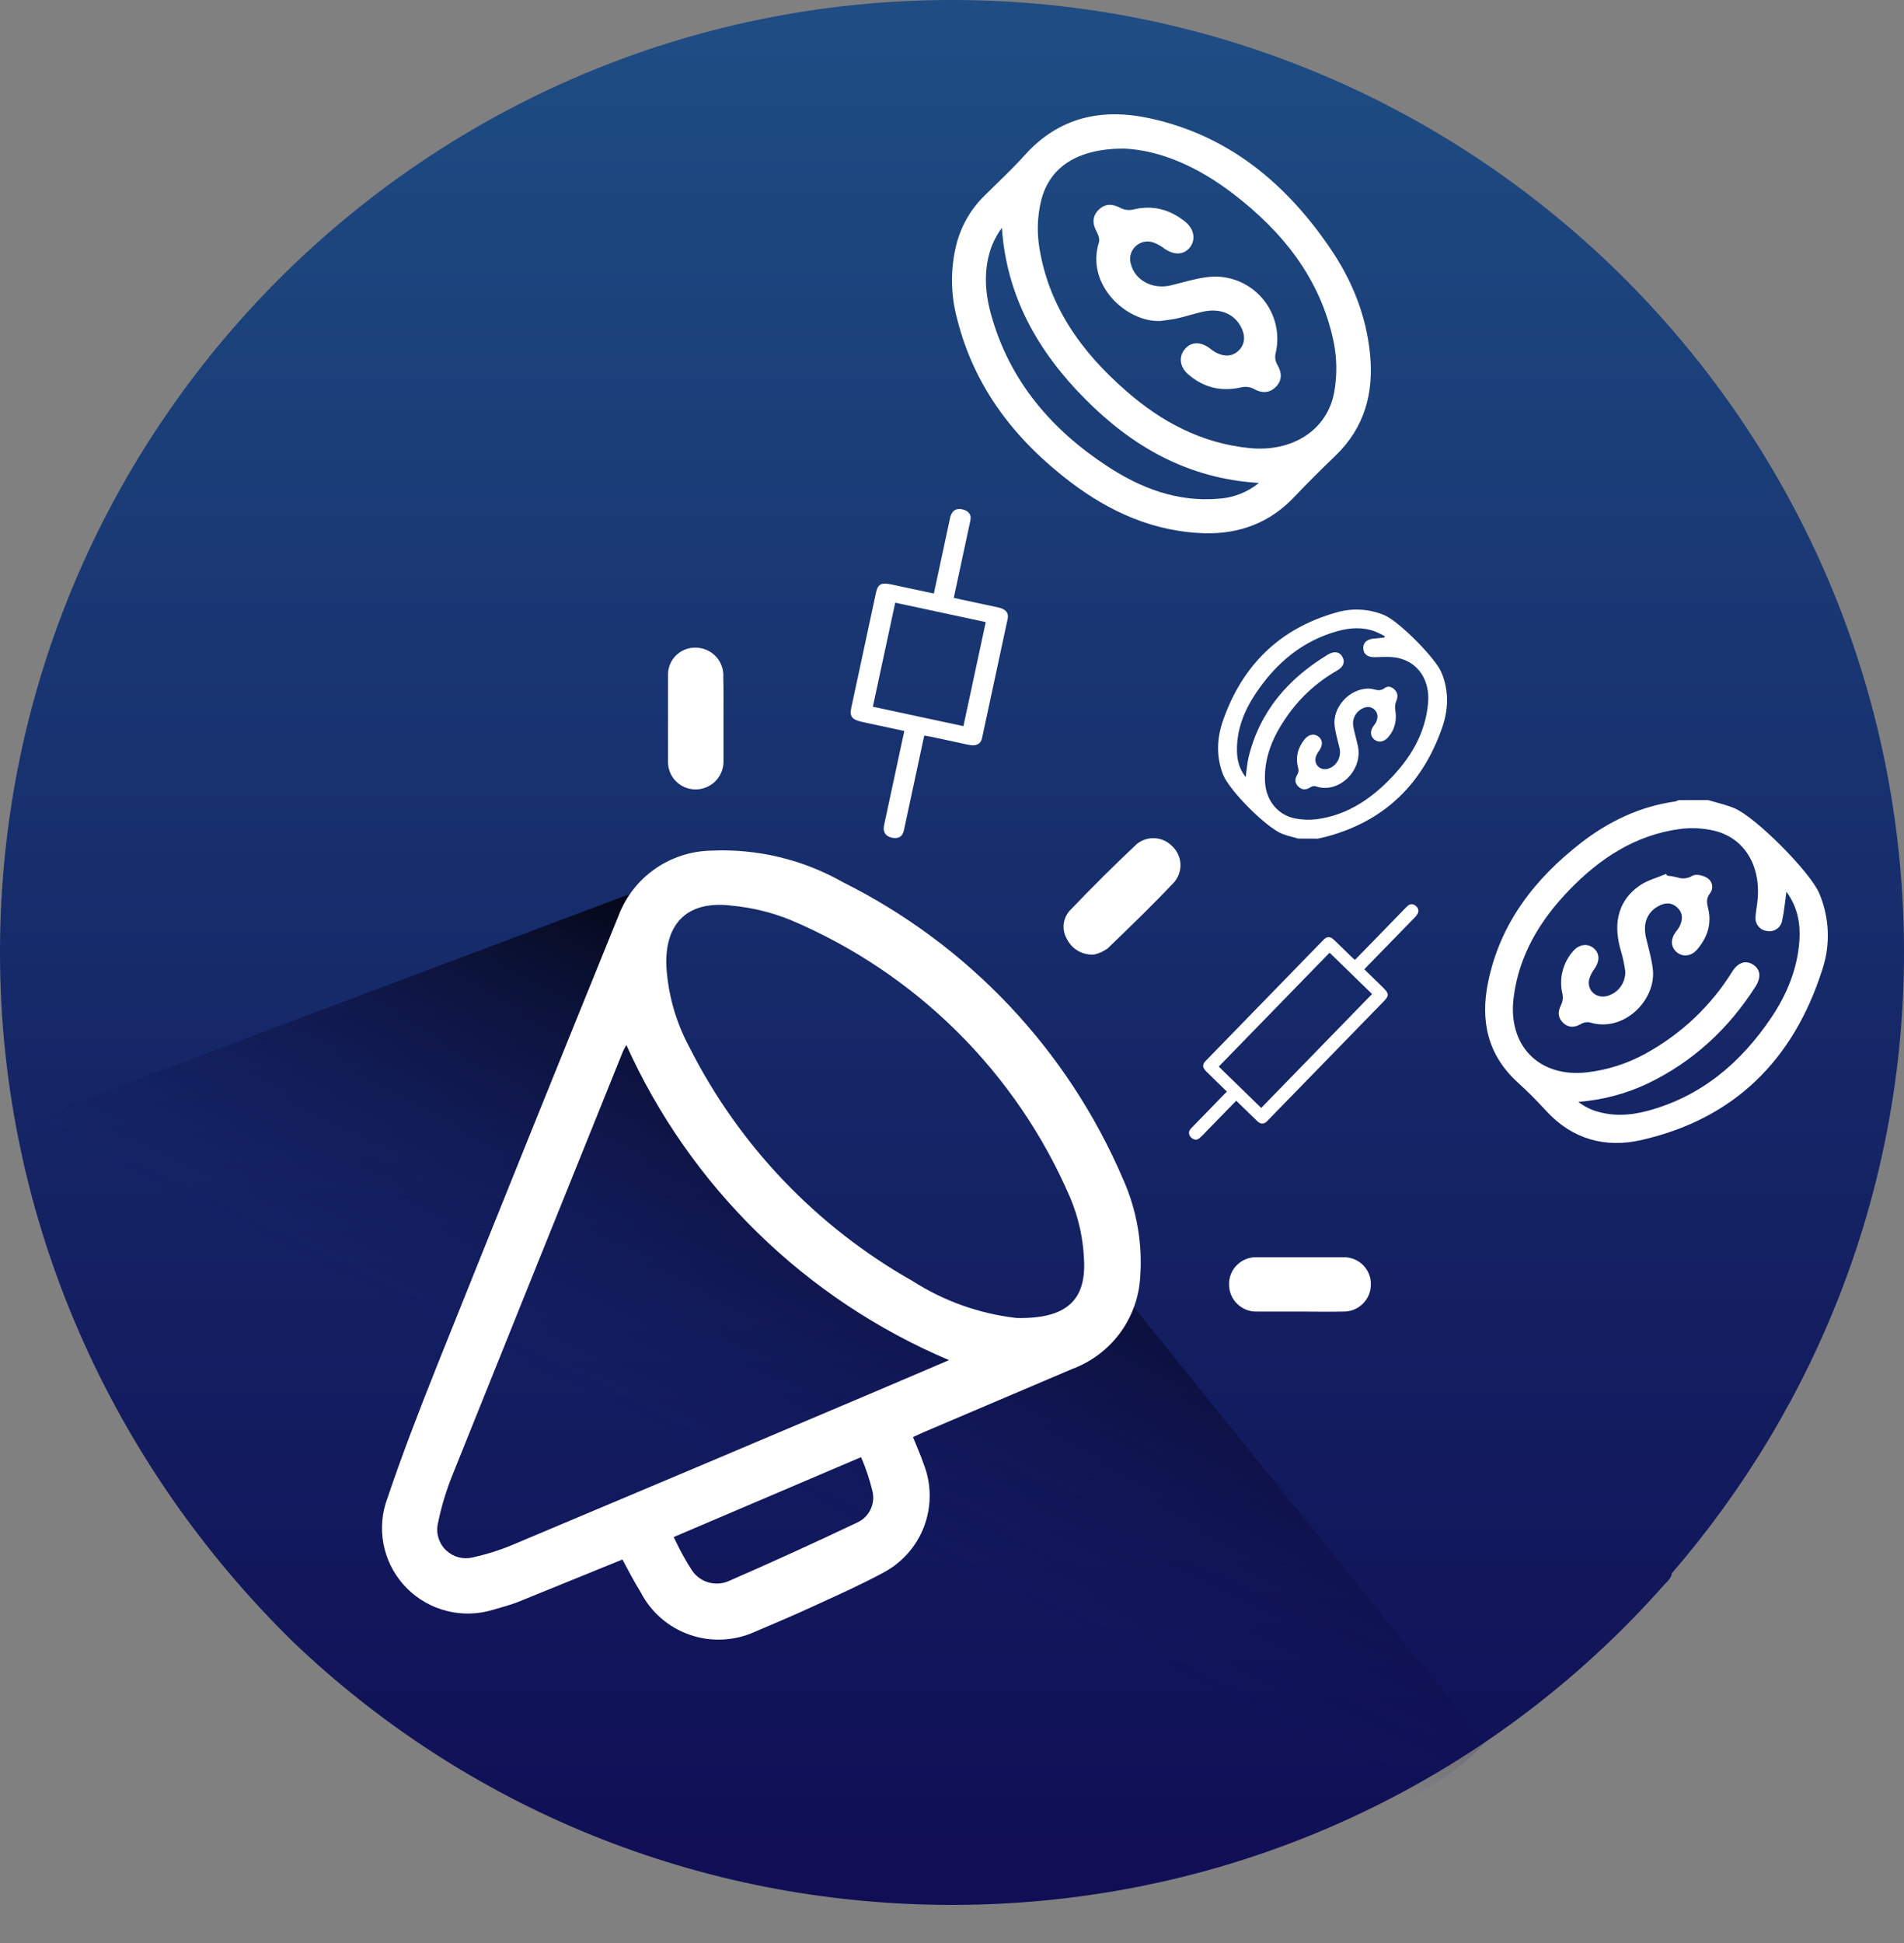 <svg width="50" height="51" viewBox="0 0 50 51" fill="none" xmlns="http://www.w3.org/2000/svg">
<rect x="0" y="0" width="50" height="51" fill="#808080" stroke="none"/>
<path d="M0 25C0 32.1 3 38.5 7.7 43.1C12.2 47.4 18.3 50 25 50C32.4 50 39.1 46.8 43.7 41.6C43.8 41.5 43.9 41.4 43.9 41.3C47.7 36.9 50 31.2 50 25C50 11.2 38.8 0 25 0C11.2 0 0 11.2 0 25Z" fill="url(#paint0_linear_12999_237)"/>
<path d="M39 45.746L29.623 34.12C26.86 36.547 22.879 33.783 21.234 32.099C16.496 28.055 16.957 24.348 17.779 23L0.5 29.5C2.5 40.5 10.541 46.084 14.325 47.768C25.5 52.745 36.532 48.442 39 45.746Z" fill="url(#paint1_linear_12999_237)"/>
<path d="M31.647 13.998C30.314 13.961 29.156 13.445 28.113 12.655C26.658 11.548 25.584 10.17 25.134 8.366C24.963 7.734 24.956 7.069 25.111 6.433C25.231 5.951 25.479 5.511 25.83 5.16C26.193 4.797 26.573 4.449 26.915 4.068C27.819 3.063 28.951 2.832 30.208 3.108C32.267 3.56 33.772 4.814 34.933 6.519C35.502 7.352 35.875 8.271 35.977 9.285C36.081 10.312 35.837 11.221 35.073 11.958C34.704 12.313 34.338 12.675 33.985 13.047C33.348 13.719 32.563 14.015 31.647 13.998ZM29.513 3.9C28.288 3.9 27.547 4.388 27.334 5.294C27.249 5.658 27.231 6.035 27.28 6.406C27.506 8.002 28.387 9.229 29.572 10.261C30.503 11.076 31.561 11.638 32.819 11.762C33.926 11.871 34.85 11.3 35.036 10.3C35.116 9.856 35.111 9.399 35.019 8.957C34.673 7.314 33.685 6.081 32.381 5.084C31.483 4.396 30.489 3.941 29.511 3.9H29.513ZM33.062 12.677C31.192 12.564 29.739 11.723 28.501 10.478C27.262 9.233 26.433 7.786 26.31 5.979C26.206 6.121 26.119 6.275 26.052 6.438C25.82 7.044 25.86 7.664 26.03 8.271C26.515 9.998 27.606 11.274 29.08 12.239C29.962 12.817 30.922 13.183 32.004 13.09C32.39 13.065 32.76 12.921 33.06 12.677H33.062Z" fill="white"/>
<path d="M30.472 8.425C29.58 8.464 28.502 7.47 28.86 6.357C28.886 6.278 28.84 6.157 28.795 6.073C28.682 5.864 28.683 5.673 28.854 5.505C29.025 5.338 29.217 5.347 29.425 5.458C29.52 5.508 29.63 5.525 29.737 5.505C30.258 5.372 30.715 5.49 31.125 5.821C31.362 6.014 31.407 6.295 31.244 6.497C31.08 6.698 30.831 6.699 30.583 6.529C30.49 6.457 30.387 6.399 30.276 6.36C30.195 6.334 30.109 6.331 30.027 6.351C29.945 6.371 29.87 6.414 29.81 6.474C29.751 6.534 29.709 6.609 29.689 6.691C29.67 6.773 29.673 6.86 29.7 6.94C29.813 7.36 30.261 7.6 30.737 7.493C31.073 7.414 31.405 7.304 31.745 7.269C32.006 7.242 32.269 7.279 32.513 7.376C32.757 7.473 32.974 7.628 33.145 7.826C33.317 8.025 33.438 8.262 33.499 8.517C33.559 8.772 33.558 9.038 33.494 9.293C33.476 9.392 33.495 9.494 33.547 9.581C33.668 9.788 33.671 9.982 33.507 10.152C33.344 10.322 33.134 10.33 32.915 10.202C32.817 10.155 32.705 10.142 32.599 10.167C32.068 10.286 31.599 10.176 31.193 9.817C30.985 9.633 30.952 9.374 31.098 9.185C31.256 8.974 31.503 8.954 31.753 9.13C31.806 9.174 31.862 9.214 31.921 9.25C32.13 9.356 32.345 9.376 32.526 9.203C32.707 9.03 32.704 8.796 32.587 8.577C32.398 8.223 32.022 8.079 31.566 8.186C31.346 8.238 31.129 8.309 30.909 8.359C30.765 8.39 30.617 8.403 30.472 8.425Z" fill="white"/>
<path d="M16.345 40.934L13.59 42.054C13.379 42.136 13.159 42.191 12.943 42.255C12.553 42.373 12.139 42.385 11.744 42.287C11.349 42.19 10.987 41.987 10.698 41.702C10.409 41.417 10.203 41.059 10.102 40.666C10.001 40.273 10.008 39.861 10.124 39.472C10.533 38.247 11.001 37.041 11.478 35.843C13.058 31.9 14.648 27.959 16.249 24.02C16.438 23.53 16.769 23.108 17.2 22.807C17.631 22.506 18.142 22.339 18.669 22.328C19.879 22.271 21.082 22.558 22.135 23.156C25.43 24.799 28.032 27.552 29.481 30.925C29.853 31.748 30.011 32.65 29.94 33.549C29.905 34.075 29.717 34.581 29.401 35.004C29.084 35.427 28.651 35.75 28.154 35.934L24.242 37.598L23.976 37.721C24.073 37.964 24.169 38.178 24.252 38.416C24.462 38.943 24.468 39.529 24.269 40.061C24.07 40.592 23.679 41.031 23.173 41.291C22.59 41.606 21.979 41.876 21.373 42.155C20.859 42.392 20.34 42.612 19.812 42.836C19.274 43.077 18.663 43.103 18.107 42.908C17.55 42.713 17.09 42.312 16.823 41.789C16.644 41.501 16.501 41.227 16.345 40.934ZM16.451 27.424C16.414 27.493 16.382 27.543 16.359 27.598C14.868 31.291 13.381 34.985 11.896 38.681C11.719 39.115 11.583 39.565 11.492 40.025C11.471 40.147 11.481 40.273 11.521 40.39C11.561 40.508 11.629 40.614 11.72 40.698C11.811 40.783 11.922 40.844 12.042 40.876C12.163 40.907 12.289 40.909 12.411 40.88C12.757 40.804 13.097 40.699 13.425 40.564C16.608 39.227 19.79 37.883 22.971 36.533L24.922 35.701C21.15 34.104 18.123 31.148 16.446 27.424H16.451ZM26.694 34.595C27.998 34.623 28.531 34.138 28.466 33.046C28.442 32.493 28.319 31.948 28.104 31.437C26.693 28.154 24.06 25.541 20.758 24.147C20.269 23.949 19.754 23.823 19.229 23.773C18.085 23.626 17.461 24.202 17.498 25.345C17.541 26.095 17.747 26.826 18.104 27.488C19.406 30.066 21.446 32.202 23.967 33.626C24.79 34.153 25.723 34.484 26.694 34.595ZM17.691 40.345C17.769 40.5 17.828 40.628 17.892 40.747C17.957 40.866 18.049 41.03 18.136 41.163C18.229 41.33 18.379 41.457 18.559 41.521C18.739 41.584 18.936 41.581 19.114 41.51C20.253 41.014 21.384 40.499 22.507 39.965C22.657 39.898 22.78 39.782 22.854 39.635C22.928 39.489 22.95 39.322 22.916 39.161C22.841 38.848 22.74 38.542 22.613 38.247L17.691 40.345Z" fill="white"/>
<path d="M34.093 22.011C33.955 21.971 33.813 21.941 33.679 21.89C33.256 21.728 32.279 20.747 32.116 20.327C31.932 19.852 31.956 19.368 32.12 18.903C32.626 17.463 33.601 16.502 35.077 16.081C35.499 15.953 35.952 15.977 36.359 16.149C36.737 16.31 37.696 17.271 37.854 17.653C38.052 18.128 38.038 18.62 37.874 19.093C37.357 20.583 36.349 21.562 34.811 21.966C34.745 21.983 34.677 21.998 34.61 22.013L34.093 22.011ZM36.356 16.733L36.365 16.698C36.283 16.652 36.197 16.611 36.11 16.574C35.789 16.455 35.464 16.474 35.141 16.561C34.202 16.817 33.508 17.406 32.976 18.201C32.675 18.651 32.477 19.144 32.483 19.698C32.486 19.944 32.539 20.181 32.713 20.397C32.74 20.208 32.749 20.041 32.787 19.882C33.079 18.674 33.828 17.813 34.869 17.183C35.041 17.079 35.182 17.108 35.257 17.249C35.327 17.382 35.276 17.508 35.106 17.604C34.581 17.904 34.129 18.319 33.786 18.818C33.431 19.327 33.189 19.878 33.22 20.518C33.243 21.007 33.554 21.397 34.02 21.485C34.204 21.52 34.393 21.526 34.58 21.503C35.338 21.401 35.949 21.009 36.475 20.477C37.033 19.912 37.434 19.261 37.503 18.444C37.552 17.861 37.248 17.387 36.716 17.271C36.521 17.228 36.311 17.246 36.108 17.25C35.932 17.254 35.817 17.184 35.801 17.038C35.786 16.891 35.878 16.786 36.052 16.765C36.154 16.755 36.255 16.747 36.356 16.733Z" fill="white"/>
<path d="M35.941 18.073C35.987 18.075 36.032 18.082 36.077 18.093C36.177 18.121 36.263 18.136 36.36 18.062C36.457 17.988 36.559 18.032 36.635 18.114C36.712 18.197 36.711 18.294 36.668 18.4C36.639 18.468 36.629 18.542 36.638 18.616C36.687 18.893 36.638 19.141 36.45 19.355C36.343 19.477 36.2 19.499 36.093 19.415C35.986 19.331 35.971 19.193 36.067 19.057C36.092 19.028 36.113 18.997 36.132 18.965C36.187 18.85 36.198 18.733 36.102 18.635C36.007 18.537 35.891 18.541 35.775 18.597C35.692 18.638 35.624 18.704 35.581 18.786C35.538 18.867 35.522 18.961 35.535 19.052C35.568 19.232 35.621 19.407 35.66 19.586C35.796 20.241 35.133 20.848 34.553 20.639C34.532 20.633 34.509 20.632 34.487 20.635C34.465 20.638 34.443 20.646 34.424 20.657C34.304 20.738 34.19 20.746 34.089 20.64C33.988 20.534 34.005 20.431 34.077 20.315C34.1 20.266 34.105 20.21 34.09 20.157C34.015 19.873 34.081 19.623 34.262 19.402C34.37 19.27 34.52 19.248 34.63 19.339C34.74 19.43 34.739 19.563 34.645 19.7C34.605 19.75 34.574 19.808 34.553 19.869C34.499 20.072 34.671 20.235 34.873 20.179C35.092 20.118 35.228 19.882 35.178 19.643C35.135 19.449 35.073 19.258 35.049 19.061C34.984 18.573 35.428 18.075 35.941 18.073Z" fill="white"/>
<path d="M28.739 25.054C28.592 25.066 28.444 25.034 28.316 24.962C28.187 24.889 28.083 24.779 28.018 24.647C27.949 24.531 27.919 24.395 27.933 24.26C27.947 24.125 28.004 23.998 28.096 23.898C28.666 23.304 29.249 22.719 29.85 22.157C29.981 22.049 30.148 21.993 30.317 22.001C30.487 22.008 30.648 22.078 30.769 22.198C30.903 22.316 30.985 22.483 30.998 22.661C31.011 22.84 30.953 23.016 30.837 23.153C30.273 23.752 29.68 24.323 29.088 24.894C28.983 24.97 28.865 25.024 28.739 25.054Z" fill="white"/>
<path d="M44.853 21C45.083 21.069 45.32 21.121 45.541 21.212C46.1 21.442 47.531 22.882 47.771 23.441C48.045 24.079 48.074 24.797 47.853 25.456C47.098 27.82 45.543 29.371 43.098 29.925C42.157 30.139 41.291 29.906 40.606 29.162C40.366 28.9 40.115 28.645 39.853 28.409C39.062 27.688 38.87 26.788 39.078 25.782C39.394 24.233 40.3 23.07 41.52 22.122C42.251 21.556 43.069 21.166 43.993 21.037C44.024 21.029 44.054 21.017 44.082 21.001L44.853 21ZM46.912 23.405C46.874 23.683 46.853 23.922 46.803 24.152C46.796 24.199 46.78 24.243 46.755 24.283C46.73 24.323 46.698 24.357 46.659 24.383C46.621 24.41 46.577 24.428 46.531 24.437C46.485 24.446 46.438 24.445 46.392 24.435C46.348 24.429 46.305 24.414 46.266 24.392C46.228 24.369 46.194 24.339 46.167 24.303C46.14 24.267 46.12 24.227 46.109 24.183C46.098 24.14 46.095 24.095 46.102 24.05C46.108 23.946 46.127 23.842 46.141 23.739C46.277 22.781 45.844 22.005 45.019 21.805C44.722 21.735 44.414 21.72 44.111 21.76C42.94 21.918 42.007 22.535 41.206 23.365C40.439 24.16 39.886 25.071 39.748 26.194C39.592 27.455 40.426 28.294 41.684 28.146C42.213 28.084 42.726 27.92 43.194 27.665C44.135 27.155 44.928 26.409 45.492 25.499C45.645 25.257 45.847 25.197 46.038 25.32C46.229 25.443 46.255 25.651 46.102 25.892C45.392 27.007 44.456 27.871 43.263 28.444C42.692 28.712 42.077 28.874 41.449 28.922C41.561 29.01 41.686 29.082 41.819 29.134C42.298 29.311 42.787 29.287 43.27 29.157C44.679 28.777 45.717 27.895 46.517 26.707C46.928 26.097 47.202 25.428 47.254 24.685C47.281 24.238 47.208 23.812 46.912 23.405Z" fill="white"/>
<path d="M43.779 22.984C43.867 22.992 43.954 23.007 44.04 23.028C44.106 23.052 44.176 23.061 44.246 23.054C44.316 23.047 44.383 23.024 44.443 22.987C44.535 22.934 44.725 22.977 44.83 23.043C44.863 23.063 44.892 23.09 44.915 23.122C44.937 23.155 44.952 23.191 44.959 23.23C44.966 23.268 44.965 23.308 44.956 23.346C44.946 23.384 44.928 23.419 44.904 23.45C44.797 23.588 44.823 23.708 44.858 23.85C44.956 24.26 44.832 24.615 44.565 24.926C44.411 25.104 44.184 25.126 44.029 24.991C43.874 24.855 43.866 24.66 44 24.47C44.036 24.426 44.069 24.381 44.098 24.332C44.193 24.152 44.204 23.97 44.046 23.822C43.889 23.673 43.708 23.692 43.53 23.795C43.246 23.962 43.142 24.247 43.226 24.615C43.291 24.889 43.372 25.162 43.404 25.44C43.499 26.245 42.64 27.119 41.74 26.834C41.658 26.822 41.575 26.839 41.505 26.884C41.335 26.98 41.178 26.977 41.041 26.84C40.905 26.702 40.906 26.548 40.997 26.375C41.038 26.288 41.05 26.189 41.032 26.095C40.983 25.898 40.983 25.692 41.032 25.496C41.081 25.299 41.176 25.117 41.311 24.965C41.465 24.785 41.689 24.756 41.846 24.884C42.004 25.012 42.02 25.212 41.877 25.422C41.814 25.505 41.766 25.597 41.735 25.696C41.665 25.981 41.899 26.21 42.187 26.148C42.333 26.113 42.462 26.028 42.552 25.907C42.642 25.787 42.687 25.639 42.68 25.488C42.651 25.282 42.605 25.077 42.543 24.878C42.359 24.183 42.522 23.612 43.06 23.244C43.264 23.103 43.521 23.038 43.754 22.938L43.779 22.984Z" fill="white"/>
<path d="M34.112 34.426C33.75 34.426 33.383 34.426 33.02 34.426C32.923 34.431 32.826 34.415 32.735 34.381C32.645 34.347 32.562 34.294 32.492 34.227C32.423 34.16 32.367 34.079 32.33 33.99C32.293 33.901 32.275 33.805 32.276 33.709C32.275 33.614 32.292 33.521 32.328 33.434C32.364 33.347 32.417 33.268 32.485 33.202C32.552 33.136 32.632 33.084 32.72 33.049C32.808 33.014 32.902 32.998 32.997 33C33.768 33 34.539 33 35.292 33C35.387 33 35.48 33.018 35.567 33.054C35.654 33.09 35.733 33.143 35.799 33.21C35.865 33.277 35.916 33.356 35.951 33.444C35.986 33.531 36.002 33.624 35.999 33.718C35.999 33.811 35.981 33.904 35.945 33.99C35.909 34.076 35.856 34.154 35.789 34.22C35.723 34.286 35.644 34.338 35.557 34.374C35.47 34.409 35.377 34.427 35.283 34.426C34.911 34.435 34.512 34.426 34.112 34.426Z" fill="white"/>
<path d="M18.999 18.865C18.999 19.226 18.999 19.592 18.999 19.953C19.004 20.052 18.988 20.151 18.954 20.244C18.919 20.337 18.866 20.422 18.797 20.494C18.728 20.566 18.646 20.623 18.554 20.662C18.462 20.701 18.364 20.721 18.264 20.721C18.167 20.721 18.07 20.701 17.981 20.663C17.891 20.625 17.81 20.569 17.743 20.499C17.675 20.429 17.623 20.346 17.589 20.256C17.554 20.165 17.539 20.068 17.543 19.971C17.543 19.226 17.543 18.481 17.543 17.736C17.539 17.639 17.555 17.542 17.59 17.452C17.624 17.361 17.678 17.278 17.747 17.209C17.815 17.14 17.897 17.086 17.988 17.05C18.079 17.014 18.176 16.997 18.273 17C18.373 17.001 18.471 17.023 18.562 17.063C18.653 17.103 18.735 17.161 18.802 17.234C18.87 17.307 18.922 17.392 18.954 17.486C18.988 17.579 19.001 17.679 18.994 17.777C19.003 18.138 18.999 18.486 18.999 18.865Z" fill="white"/>
<path d="M25.047 15.692L25.081 15.532C25.209 14.936 25.337 14.34 25.465 13.744C25.479 13.696 25.487 13.646 25.489 13.595C25.493 13.548 25.476 13.501 25.442 13.461C25.408 13.421 25.359 13.392 25.304 13.378C25.179 13.339 25.069 13.362 25.006 13.455C24.974 13.506 24.953 13.562 24.944 13.621C24.816 14.217 24.688 14.813 24.56 15.409L24.523 15.579L23.44 15.347C23.133 15.281 23.054 15.323 23 15.575C22.785 16.575 22.571 17.574 22.356 18.573C22.305 18.811 22.37 18.891 22.662 18.954L23.748 19.187L23.712 19.352C23.551 20.105 23.389 20.858 23.227 21.61C23.214 21.659 23.207 21.709 23.206 21.76C23.213 21.881 23.291 21.966 23.438 21.991C23.585 22.017 23.683 21.963 23.722 21.846C23.737 21.802 23.745 21.757 23.755 21.712L24.271 19.307C24.34 19.319 24.398 19.327 24.456 19.339C24.784 19.41 25.112 19.482 25.44 19.551C25.633 19.592 25.755 19.531 25.789 19.374C26.015 18.331 26.239 17.286 26.462 16.242C26.494 16.089 26.412 15.989 26.226 15.947C25.898 15.874 25.569 15.807 25.241 15.736L25.047 15.692ZM25.3 19.06L22.922 18.55L23.509 15.819L25.886 16.329L25.3 19.06Z" fill="white"/>
<path d="M32.219 28.652L32.133 28.739C31.862 29.017 31.591 29.296 31.321 29.574C31.297 29.596 31.275 29.621 31.255 29.647C31.231 29.677 31.22 29.716 31.225 29.756C31.231 29.796 31.251 29.833 31.282 29.86C31.354 29.926 31.431 29.932 31.497 29.876C31.573 29.813 31.639 29.739 31.707 29.668C31.932 29.437 32.157 29.206 32.382 28.976L32.464 28.891L32.557 28.982C32.711 29.131 32.863 29.282 33.019 29.43C33.105 29.511 33.187 29.511 33.265 29.439C33.281 29.422 33.297 29.406 33.313 29.389L36.342 26.279C36.482 26.135 36.478 26.076 36.319 25.921L35.827 25.442L35.913 25.353C36.327 24.929 36.74 24.505 37.153 24.081C37.183 24.051 37.209 24.017 37.229 23.979C37.247 23.948 37.252 23.91 37.243 23.874C37.234 23.837 37.212 23.804 37.182 23.781C37.154 23.755 37.119 23.738 37.082 23.735C37.045 23.732 37.01 23.743 36.982 23.765C36.954 23.787 36.927 23.811 36.903 23.839C36.492 24.26 36.081 24.682 35.67 25.105L35.581 25.196C35.547 25.165 35.518 25.142 35.491 25.115C35.34 24.968 35.188 24.821 35.037 24.674C34.935 24.576 34.849 24.573 34.759 24.665C33.727 25.726 32.694 26.786 31.661 27.847C31.57 27.94 31.574 28.023 31.676 28.122C31.852 28.297 32.029 28.468 32.219 28.652ZM34.916 25.006L36.031 26.091L33.12 29.081L32.005 27.996L34.916 25.006Z" fill="white"/>
<defs>
<linearGradient id="paint0_linear_12999_237" x1="25" y1="48.478" x2="25" y2="1.026" gradientUnits="userSpaceOnUse">
<stop stop-color="#100F56"/>
<stop offset="0.407" stop-color="#152566"/>
<stop offset="1" stop-color="#1E4C83"/>
</linearGradient>
<linearGradient id="paint1_linear_12999_237" x1="19.75" y1="23" x2="7.5" y2="48.5" gradientUnits="userSpaceOnUse">
<stop/>
<stop offset="0.505" stop-color="#0F0E50" stop-opacity="0"/>
</linearGradient>
</defs>
</svg>
